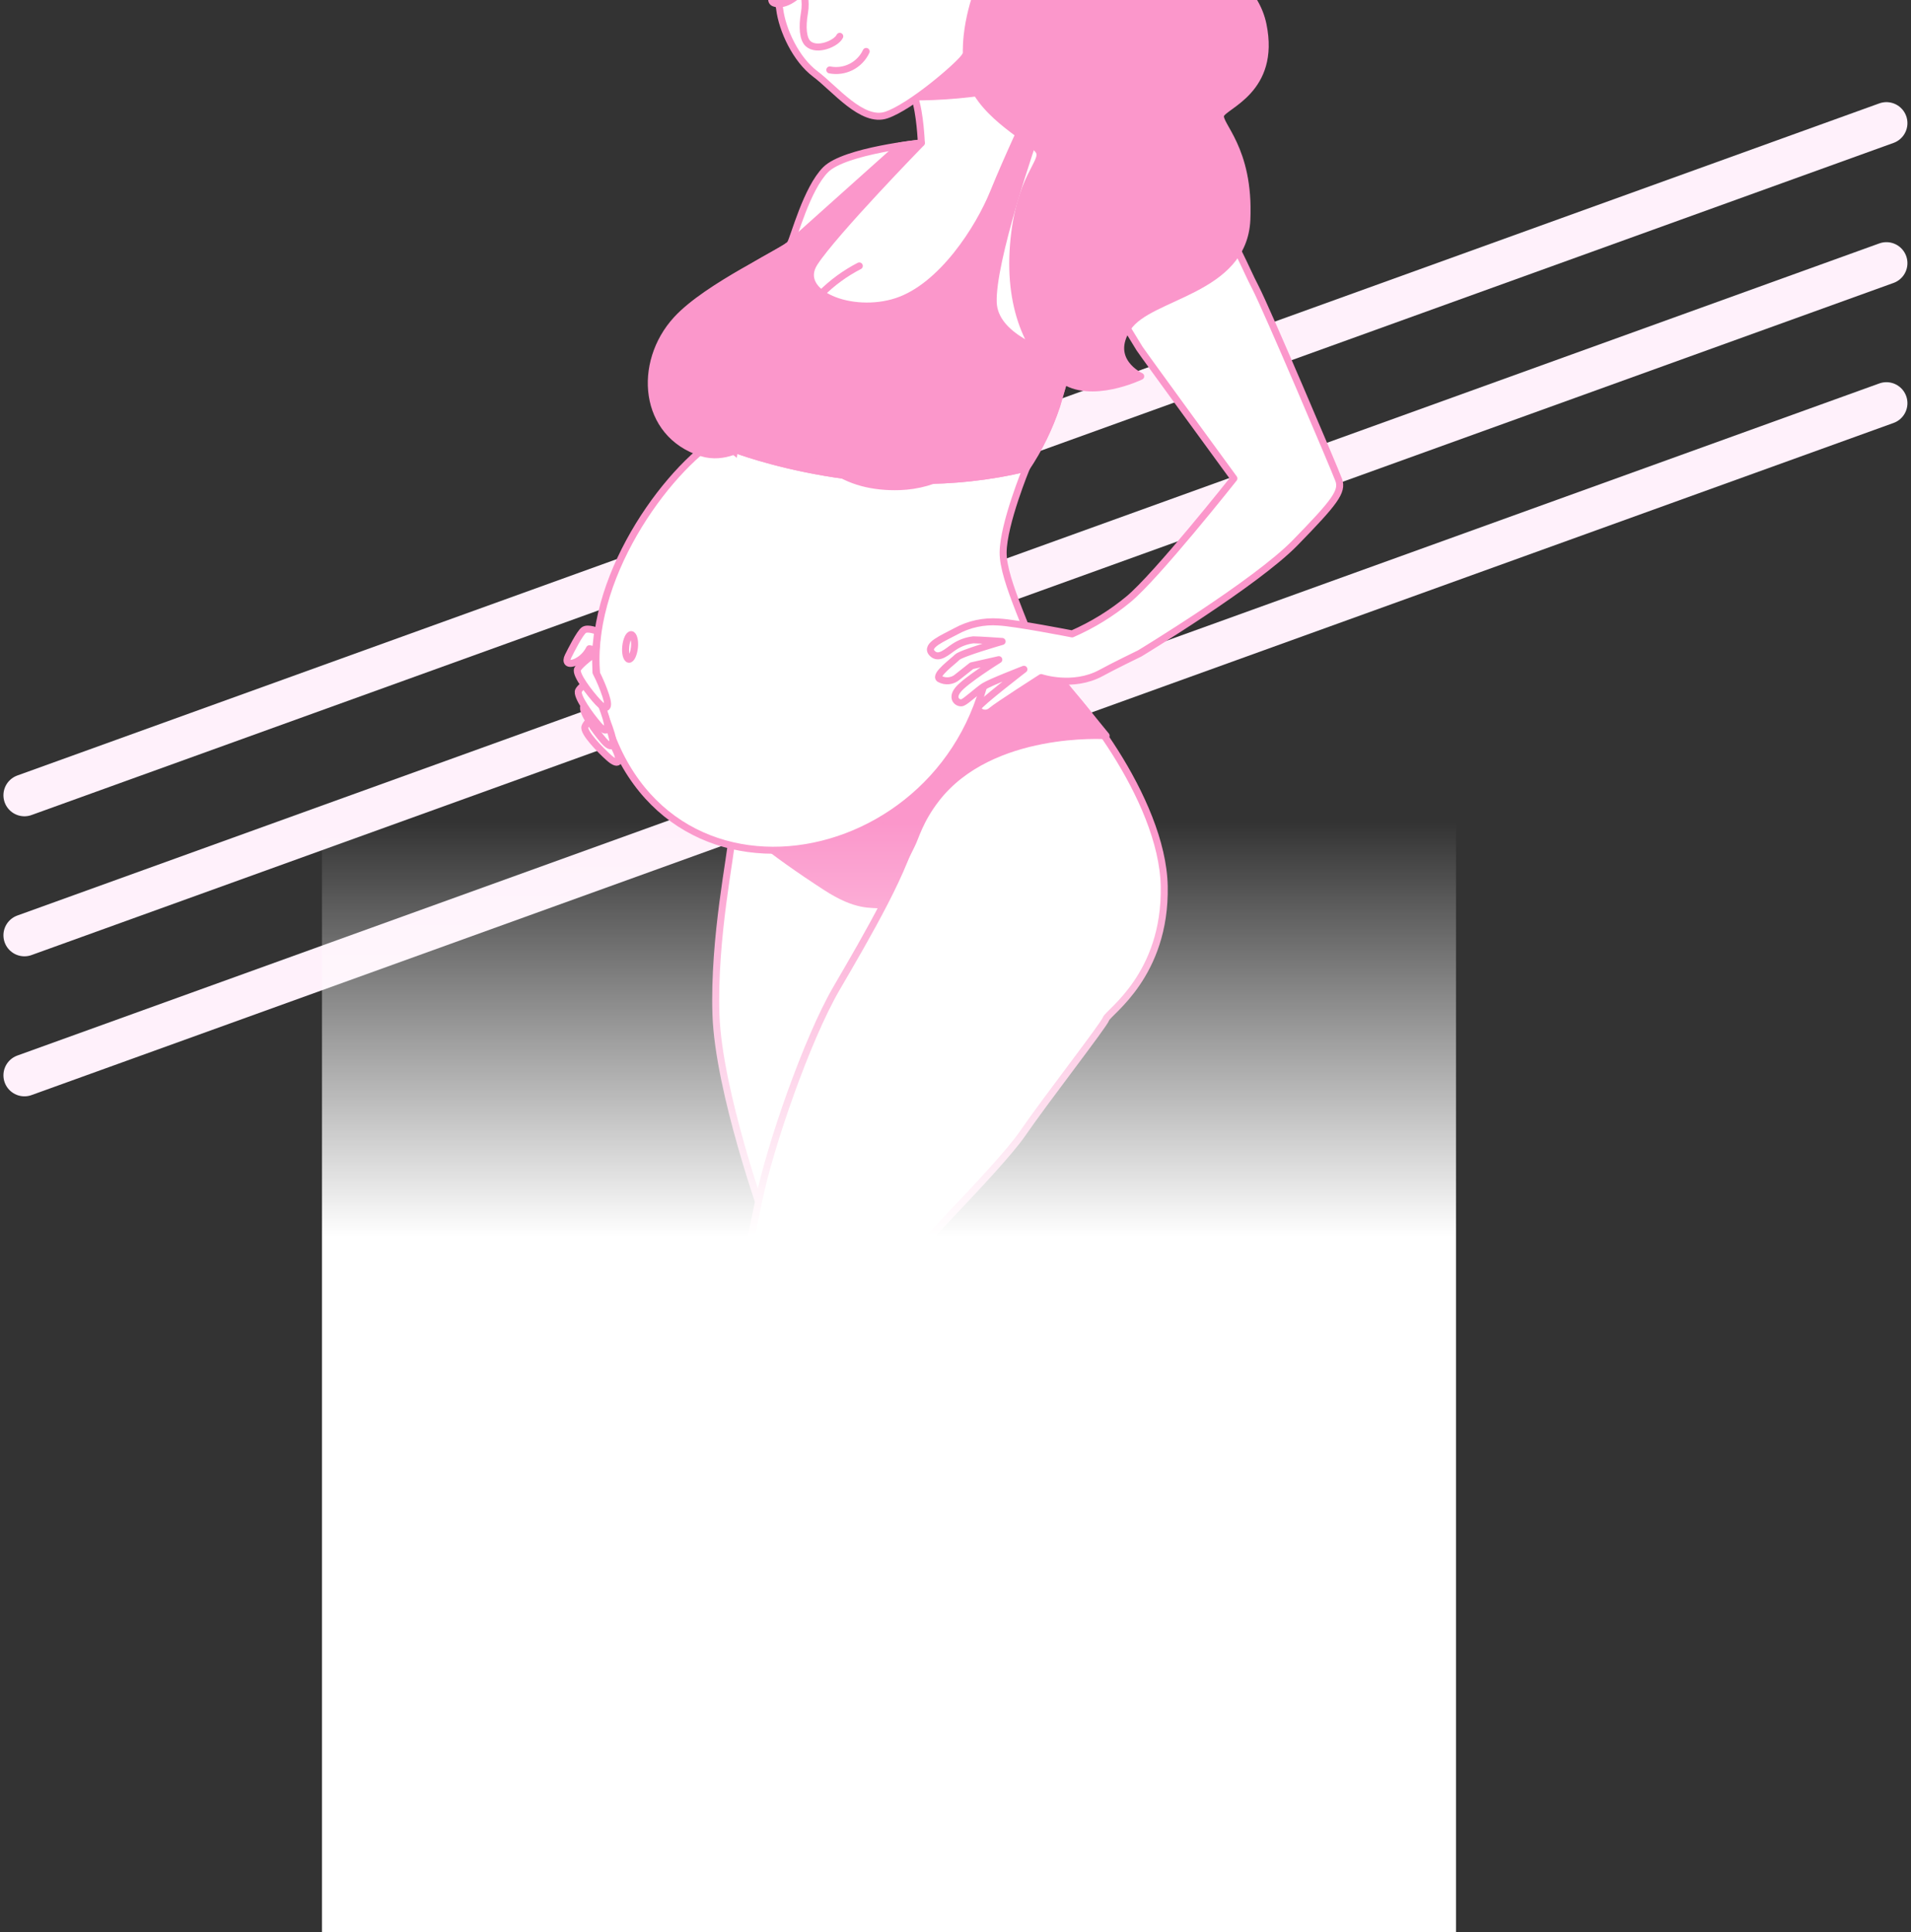 <svg width="273" height="276" viewBox="0 0 273 276" fill="none" xmlns="http://www.w3.org/2000/svg">
<rect x="0" y="0" width="273" height="276" fill="#333333" stroke="none"/>
<path d="M3.49 113.589L269.49 17.589" stroke="#FFF1FB" stroke-width="6" stroke-linecap="round"/>
<path d="M3.49 133.589L269.49 37.589" stroke="#FFF1FB" stroke-width="6" stroke-linecap="round"/>
<path d="M3.49 153.589L269.49 57.589" stroke="#FFF1FB" stroke-width="6" stroke-linecap="round"/>
<path d="M165.994 270.585C165.994 273.573 150.237 276 130.796 276C111.356 276 95.607 273.573 95.607 270.585C95.607 267.596 111.363 265.169 130.796 265.169C150.229 265.169 165.994 267.557 165.994 270.585Z" fill="#FB97CB"/>
<path d="M104.952 64.16C104.952 64.16 103.695 71.102 104.225 75.924C104.754 80.747 105.015 88.012 105.165 92.851C105.316 97.689 104.217 103.508 104.375 107.414C104.533 111.319 104.683 116.719 104.588 119.336C104.493 121.953 101.908 133.954 102.28 144.935C102.651 155.917 109.213 174.132 109.213 174.132C109.213 174.132 112.02 180.188 112.194 185.398C112.368 190.608 115.285 199.628 116.882 202.941C118.479 206.254 126.907 235.031 127.721 242.645C128.535 250.258 127.326 253.088 127.326 253.088C127.326 253.088 122.25 262.947 121.167 263.92C120.084 264.892 115.633 266.9 114.202 267.509C112.771 268.118 113.135 269.035 113.712 269.572C114.289 270.11 118.005 269.802 118.005 269.802C118.005 269.802 123.966 269.604 126.559 269.145C129.152 268.687 132.038 265.983 133.097 264.078C134.156 262.172 142.434 259.295 143.644 256.456C144.853 253.618 141.414 250.922 140.062 249.499C138.71 248.076 136.07 236.217 135.912 231.371C135.753 226.524 136.054 213.48 134.204 202.735C132.354 191.991 129.982 182.378 129.982 182.378C129.982 182.378 130.449 168.392 131.097 165.57C131.745 162.747 145.715 129.115 147.154 121.992C148.593 114.869 151.597 104.512 149.526 97.689C147.454 90.866 143.256 82.992 143.304 78.889C143.351 74.786 146.624 66.848 146.624 66.848C146.624 66.848 148.506 61.757 148.427 59.337C148.348 56.918 149.043 55.59 139.24 52.222C129.437 48.854 111.498 52.965 108.707 53.06C105.916 53.155 104.825 60.444 104.952 64.16Z" fill="white" stroke="#FB97CB" stroke-linecap="round" stroke-linejoin="round"/>
<path d="M133.808 104.188C133.808 104.188 131.128 113.161 130.551 118.213C129.974 123.265 123.689 133.97 119.483 141.196C115.277 148.422 109.996 163.688 108.414 171.381C106.833 179.073 104.999 186.402 106.422 189.896C107.845 193.391 112.747 200.301 112.96 201.415C113.174 202.53 130.148 236.059 131.239 240.866C132.33 245.673 134.164 250.456 134.401 252.496C134.638 254.535 129.001 263.856 128.329 265.936C127.657 268.015 123.957 269.098 123.633 270.569C123.309 272.039 127.009 271.011 127.942 271.169C128.875 271.328 133.729 271.533 135.753 270.719C137.777 269.904 140.07 266.102 141.888 264.742C143.707 263.382 145.636 259.769 147.62 257.84C149.604 255.911 150.782 252.701 149.802 250.685C148.822 248.669 143.683 246.044 142.869 244.02C142.054 241.997 139.912 227.908 139.382 223.267C138.852 218.627 139.548 207.131 135.326 197.771C131.104 188.41 127.563 186.125 127.563 186.125C127.563 186.125 127.302 183.896 127.27 182.963C127.238 182.03 142.521 167.08 146.07 161.925C149.62 156.77 157.668 146.461 158.008 145.512C158.348 144.564 166.555 139.267 166.318 126.601C166.08 113.936 153.241 98.322 150.387 96.559C148.716 95.549 147.273 94.203 146.149 92.606" fill="white"/>
<path d="M133.808 104.188C133.808 104.188 131.128 113.161 130.551 118.213C129.974 123.265 123.689 133.97 119.483 141.196C115.277 148.422 109.996 163.688 108.414 171.381C106.833 179.073 104.999 186.402 106.422 189.896C107.845 193.391 112.747 200.301 112.96 201.415C113.174 202.53 130.148 236.059 131.239 240.866C132.33 245.673 134.164 250.456 134.401 252.496C134.638 254.535 129.001 263.856 128.329 265.936C127.657 268.015 123.957 269.098 123.633 270.569C123.309 272.039 127.009 271.011 127.942 271.169C128.875 271.328 133.729 271.533 135.753 270.719C137.777 269.904 140.07 266.102 141.888 264.742C143.707 263.382 145.636 259.769 147.62 257.84C149.604 255.911 150.782 252.701 149.802 250.685C148.822 248.669 143.683 246.044 142.869 244.02C142.054 241.996 139.912 227.908 139.382 223.267C138.852 218.627 139.548 207.131 135.326 197.771C131.104 188.41 127.563 186.125 127.563 186.125C127.563 186.125 127.302 183.896 127.27 182.963C127.238 182.03 142.521 167.08 146.07 161.925C149.62 156.77 157.668 146.461 158.008 145.512C158.348 144.564 166.555 139.267 166.318 126.601C166.08 113.936 153.241 98.322 150.387 96.559C148.716 95.549 147.273 94.203 146.149 92.606" stroke="#FB97CB" stroke-linecap="round" stroke-linejoin="round"/>
<path d="M130.211 120.704C130.788 119.613 131.326 117.209 133.769 114.063C141.627 103.959 158.016 105.082 158.016 105.082L149.186 94.282C149.186 94.282 130.559 110.726 122.123 112.363C107.26 115.225 104.343 109.991 104.343 109.991C104.253 111.871 104.295 113.754 104.47 115.628C104.47 117.051 110.146 121.621 117.981 126.696C122.463 129.598 124.377 129.068 125.989 129.282C127.041 127.131 129.769 121.581 130.211 120.704Z" fill="#FB97CB" stroke="#FB97CB" stroke-linecap="round" stroke-linejoin="round"/>
<path d="M127.69 8.621C128.851 10.288 129.847 12.065 130.662 13.926C131.453 16.132 131.619 20.409 131.619 20.409C131.619 20.409 120.669 21.523 117.957 24.227C115.246 26.931 113.443 33.88 112.913 34.829C112.384 35.778 102.09 39.849 99.473 45.898C96.856 51.946 99.861 57.622 101.418 59.622C102.369 60.838 103.471 61.928 104.699 62.864L104.928 64.16C104.928 64.16 125.318 72.066 146.569 66.864C148.418 64.107 149.886 61.113 150.933 57.962C152.269 53.448 154.277 46.483 154.277 46.483C154.277 46.483 160.974 35.082 160.602 28.758C160.23 22.433 155.463 19.8 152.617 18.401C149.771 17.001 148.474 17.049 147.873 16.701C147.273 16.353 140.268 5.957 139.256 3.016C138.244 0.075 127.69 8.621 127.69 8.621Z" fill="white" stroke="#FB97CB" stroke-linecap="round" stroke-linejoin="round"/>
<path d="M139.256 3.016C138.22 0.067 127.706 8.621 127.706 8.621C128.851 10.265 129.836 12.015 130.647 13.847C133.501 13.847 139.675 13.602 144.703 12.266C142.474 8.953 139.833 4.723 139.256 3.016Z" fill="#FB97CB" stroke="#FB97CB" stroke-linecap="round" stroke-linejoin="round"/>
<path d="M117.286 41.976C118.893 40.372 120.738 39.025 122.757 37.983" stroke="#FB97CB" stroke-linecap="round" stroke-linejoin="round"/>
<path d="M102.098 62.895C94.192 68.279 83.013 84.368 85.495 98.274C91.694 133.614 136.481 125.597 141.398 93.95" fill="white"/>
<path d="M102.098 62.895C94.192 68.279 83.013 84.368 85.495 98.274C91.694 133.614 136.481 125.597 141.398 93.95" stroke="#FB97CB" stroke-linecap="round" stroke-linejoin="round"/>
<path d="M85.844 101.223C85.844 101.223 83.828 103.018 83.559 103.808C83.29 104.599 85.717 107.097 87.006 108.244C88.294 109.39 88.808 108.939 87.994 107.161C87.49 106.062 86.9 105.005 86.231 103.998L85.844 101.223Z" fill="white" stroke="#FB97CB" stroke-linecap="round" stroke-linejoin="round"/>
<path d="M86.018 98.646C86.018 98.646 83.773 100.14 83.401 100.891C83.03 101.642 85.085 104.449 86.208 105.753C87.331 107.058 87.892 106.694 87.331 104.82C86.981 103.665 86.543 102.539 86.018 101.452V98.646Z" fill="white" stroke="#FB97CB" stroke-linecap="round" stroke-linejoin="round"/>
<path d="M85.266 96.401C85.266 96.401 83.021 97.903 82.649 98.646C82.278 99.389 84.333 102.204 85.456 103.508C86.579 104.813 87.14 104.449 86.579 102.575C86.229 101.42 85.791 100.294 85.266 99.207V96.401Z" fill="white" stroke="#FB97CB" stroke-linecap="round" stroke-linejoin="round"/>
<path d="M85.059 93.27C85.059 93.27 82.862 94.851 82.506 95.586C82.15 96.322 84.285 99.089 85.447 100.33C86.609 101.571 87.154 101.215 86.538 99.365C86.16 98.221 85.692 97.108 85.138 96.037L85.059 93.27Z" fill="white" stroke="#FB97CB" stroke-linecap="round" stroke-linejoin="round"/>
<path d="M85.384 90.187C85.384 90.187 84.009 89.602 83.424 89.989C82.839 90.376 81.558 92.938 81.163 93.728C80.767 94.519 81.068 95.104 82.341 94.519C83.148 94.115 83.802 93.461 84.206 92.653L85.092 92.851L85.384 90.187Z" fill="white" stroke="#FB97CB" stroke-linecap="round" stroke-linejoin="round"/>
<path d="M90.634 92.471C90.531 93.444 90.168 94.203 89.844 94.163C89.519 94.124 89.29 93.309 89.393 92.337C89.496 91.365 89.859 90.606 90.184 90.645C90.508 90.685 90.737 91.499 90.634 92.471Z" fill="white" stroke="#FB97CB" stroke-linecap="round" stroke-linejoin="round"/>
<path d="M96.65 45.653C90.997 51.819 91.835 62.018 100.247 64.674C103.504 65.702 106.414 63.646 106.414 63.646L104.951 64.16C104.951 64.16 125.34 72.066 146.592 66.864C148.441 64.107 149.909 61.113 150.956 57.962C151.533 56.001 152.244 53.582 152.853 51.471C148.979 50.467 142.046 47.993 141.888 43.178C141.69 37.304 147.295 20.931 148.687 16.97C148.412 16.919 148.145 16.828 147.896 16.701C147.719 16.536 147.56 16.354 147.422 16.155H146.947C146.947 16.155 143.991 22.401 141.919 27.508C139.848 32.616 134.543 40.948 128.092 43.059C121.64 45.17 113.521 41.873 116.351 37.525C119.182 33.177 131.618 20.425 131.618 20.425C131.618 20.425 130.345 20.559 128.55 20.836L112.912 34.829C112.375 35.778 101.093 40.798 96.65 45.653Z" fill="#FB97CB" stroke="#FB97CB" stroke-linecap="round" stroke-linejoin="round"/>
<path d="M141.438 62.073C140.062 64.277 138.164 66.108 135.912 67.404C133.661 68.701 131.124 69.422 128.527 69.505C120.922 69.758 114.636 66.042 114.123 57.132" fill="#FB97CB"/>
<path d="M141.438 62.073C140.062 64.277 138.164 66.108 135.912 67.404C133.661 68.701 131.124 69.422 128.527 69.505C120.922 69.758 114.636 66.042 114.123 57.132" stroke="#FB97CB" stroke-linecap="round" stroke-linejoin="round"/>
<path d="M108.217 -19.564C107.42 -15.219 107.463 -10.761 108.343 -6.432C109.134 -2.898 111.015 -1.689 111.379 1.284C111.743 4.257 113.695 8.494 116.462 10.558C119.23 12.621 123.175 17.618 126.645 16.424C130.116 15.23 136.662 9.617 137.714 8.233C138.765 6.85 141.809 1.616 140.876 -3.206C139.943 -8.029 138.457 -10.946 127.499 -15.975C116.542 -21.003 110.509 -23.715 108.217 -19.564Z" fill="white" stroke="#FB97CB" stroke-linecap="round" stroke-linejoin="round"/>
<path d="M113.286 -4.977C113.286 -4.977 115.515 -1.53 114.922 1.838C114.559 3.917 114.732 5.569 115.42 6.218C116.693 7.411 119.476 6.218 119.966 5.19" stroke="#FB97CB" stroke-linecap="round" stroke-linejoin="round"/>
<path d="M118.542 9.989C119.579 10.189 120.652 10.038 121.593 9.56C122.534 9.082 123.288 8.303 123.737 7.348" stroke="#FB97CB" stroke-linecap="round" stroke-linejoin="round"/>
<path d="M110.605 -2.906L110.747 -0.044C110.747 -0.044 112.328 0.644 113.965 -1.38" stroke="#FB97CB" stroke-linecap="round" stroke-linejoin="round"/>
<path d="M110.746 -0.044C110.746 -0.044 111.908 0.589 113.963 -1.38" stroke="#FB97CB" stroke-width="2" stroke-linecap="round" stroke-linejoin="round"/>
<path d="M155.296 37.359C155.296 37.359 162.198 48.87 162.79 49.779C163.383 50.689 176.27 68.335 176.27 68.335C176.27 68.335 165.202 82.312 161.193 85.609C158.758 87.619 156.055 89.279 153.161 90.543C153.161 90.543 145.097 88.961 142.67 88.843C140.55 88.681 138.43 89.14 136.566 90.163C134.732 91.159 132.163 92.171 133.127 93.262C134.092 94.353 135.357 93.001 136.29 92.408C137.115 91.853 138.061 91.503 139.049 91.388C139.84 91.388 143.16 91.618 143.16 91.618C143.16 91.618 137.254 93.31 136.717 93.887C136.179 94.464 133.444 96.417 134.21 96.954C134.618 97.184 135.086 97.281 135.551 97.231C136.016 97.181 136.454 96.988 136.804 96.677C137.531 96.093 138.804 95.096 138.804 95.096L142.686 94.219C142.686 94.219 137.942 97.176 136.867 98.512C135.792 99.848 136.938 100.559 137.491 100.354C138.045 100.148 139.666 98.607 140.583 98.022C141.5 97.436 146.275 95.594 146.275 95.594C146.275 95.594 139.95 100.464 139.745 101.026C139.539 101.587 140.725 102.299 141.626 101.524C142.528 100.749 148.742 96.78 148.742 96.78C148.742 96.78 153.264 98.306 157.288 96.124C158.869 95.247 162.822 93.325 162.822 93.325C162.822 93.325 179.425 83.269 185.03 77.513C190.635 71.758 191.861 70.208 191.244 68.548C190.627 66.888 180.966 44.174 179.346 41.059C177.725 37.944 176.887 35.24 173.558 30.505C170.23 25.769 165.123 17.436 151.754 18.82" fill="white"/>
<path d="M155.296 37.359C155.296 37.359 162.198 48.87 162.79 49.779C163.383 50.689 176.27 68.335 176.27 68.335C176.27 68.335 165.202 82.312 161.193 85.609C158.758 87.619 156.055 89.279 153.161 90.543C153.161 90.543 145.097 88.961 142.67 88.843C140.55 88.681 138.43 89.14 136.566 90.163C134.732 91.159 132.163 92.171 133.127 93.262C134.092 94.353 135.357 93.001 136.29 92.408C137.115 91.853 138.061 91.503 139.049 91.388C139.84 91.388 143.16 91.618 143.16 91.618C143.16 91.618 137.254 93.31 136.717 93.887C136.179 94.464 133.444 96.417 134.21 96.954C134.618 97.184 135.086 97.281 135.551 97.231C136.016 97.181 136.454 96.988 136.804 96.677C137.531 96.093 138.804 95.096 138.804 95.096L142.686 94.219C142.686 94.219 137.942 97.176 136.867 98.512C135.792 99.848 136.938 100.559 137.491 100.354C138.045 100.148 139.666 98.607 140.583 98.022C141.5 97.436 146.275 95.594 146.275 95.594C146.275 95.594 139.95 100.464 139.745 101.026C139.539 101.587 140.725 102.299 141.626 101.524C142.528 100.749 148.742 96.78 148.742 96.78C148.742 96.78 153.264 98.306 157.288 96.124C158.869 95.246 162.822 93.325 162.822 93.325C162.822 93.325 179.425 83.269 185.03 77.513C190.635 71.758 191.861 70.208 191.244 68.548C190.627 66.888 180.966 44.174 179.346 41.059C177.725 37.944 176.887 35.24 173.558 30.505C170.23 25.769 165.123 17.436 151.754 18.82" stroke="#FB97CB" stroke-linecap="round" stroke-linejoin="round"/>
<path d="M107.308 -21.264C107.308 -21.264 109.727 -13.524 116.005 -12.385C122.282 -11.247 129.714 -13.966 131.429 -11.009C133.145 -8.053 136.307 -2.273 139.588 -1.032C139.588 -1.032 136.861 6.083 138.655 11.404C140.45 16.725 147.573 20.006 148.443 21.595C149.312 23.184 145.581 25.2 144.79 34.94C144 44.68 147.486 51.036 151.637 54.128C155.787 57.219 162.958 53.748 162.958 53.748C162.958 53.748 158.025 51.487 161.108 46.799C164.191 42.111 177.655 41.66 178.122 31.39C178.588 21.12 173.892 17.776 174.382 16.408C174.872 15.041 182.359 12.906 180.43 3.53C178.501 -5.847 164.618 -8.329 163.179 -12.077C159.321 -21.841 155.938 -34.134 146.269 -39.795C139.517 -43.748 123.539 -46.776 117.467 -39.953C117.467 -39.953 113.799 -36.593 113.079 -33.873" fill="#FB97CB"/>
<path d="M107.308 -21.264C107.308 -21.264 109.727 -13.524 116.005 -12.385C122.282 -11.247 129.714 -13.966 131.429 -11.009C133.145 -8.053 136.307 -2.273 139.588 -1.032C139.588 -1.032 136.861 6.083 138.655 11.404C140.45 16.725 147.573 20.006 148.443 21.595C149.312 23.184 145.581 25.2 144.79 34.94C144 44.68 147.486 51.036 151.637 54.128C155.787 57.219 162.958 53.748 162.958 53.748C162.958 53.748 158.025 51.487 161.108 46.799C164.191 42.111 177.655 41.66 178.122 31.39C178.588 21.12 173.892 17.776 174.382 16.408C174.872 15.041 182.359 12.906 180.43 3.53C178.501 -5.847 164.618 -8.329 163.179 -12.077C159.321 -21.841 155.938 -34.134 146.269 -39.795C139.517 -43.748 123.539 -46.776 117.467 -39.953C117.467 -39.953 113.799 -36.593 113.079 -33.873" stroke="#FB97CB" stroke-linecap="round" stroke-linejoin="round"/>
<rect x="46" y="105" width="162" height="171" fill="url(#paint0_linear_7_7)"/>
<defs>
<linearGradient id="paint0_linear_7_7" x1="127" y1="117.423" x2="127" y2="176.615" gradientUnits="userSpaceOnUse">
<stop stop-color="white" stop-opacity="0"/>
<stop offset="1" stop-color="white"/>
</linearGradient>
</defs>
</svg>
